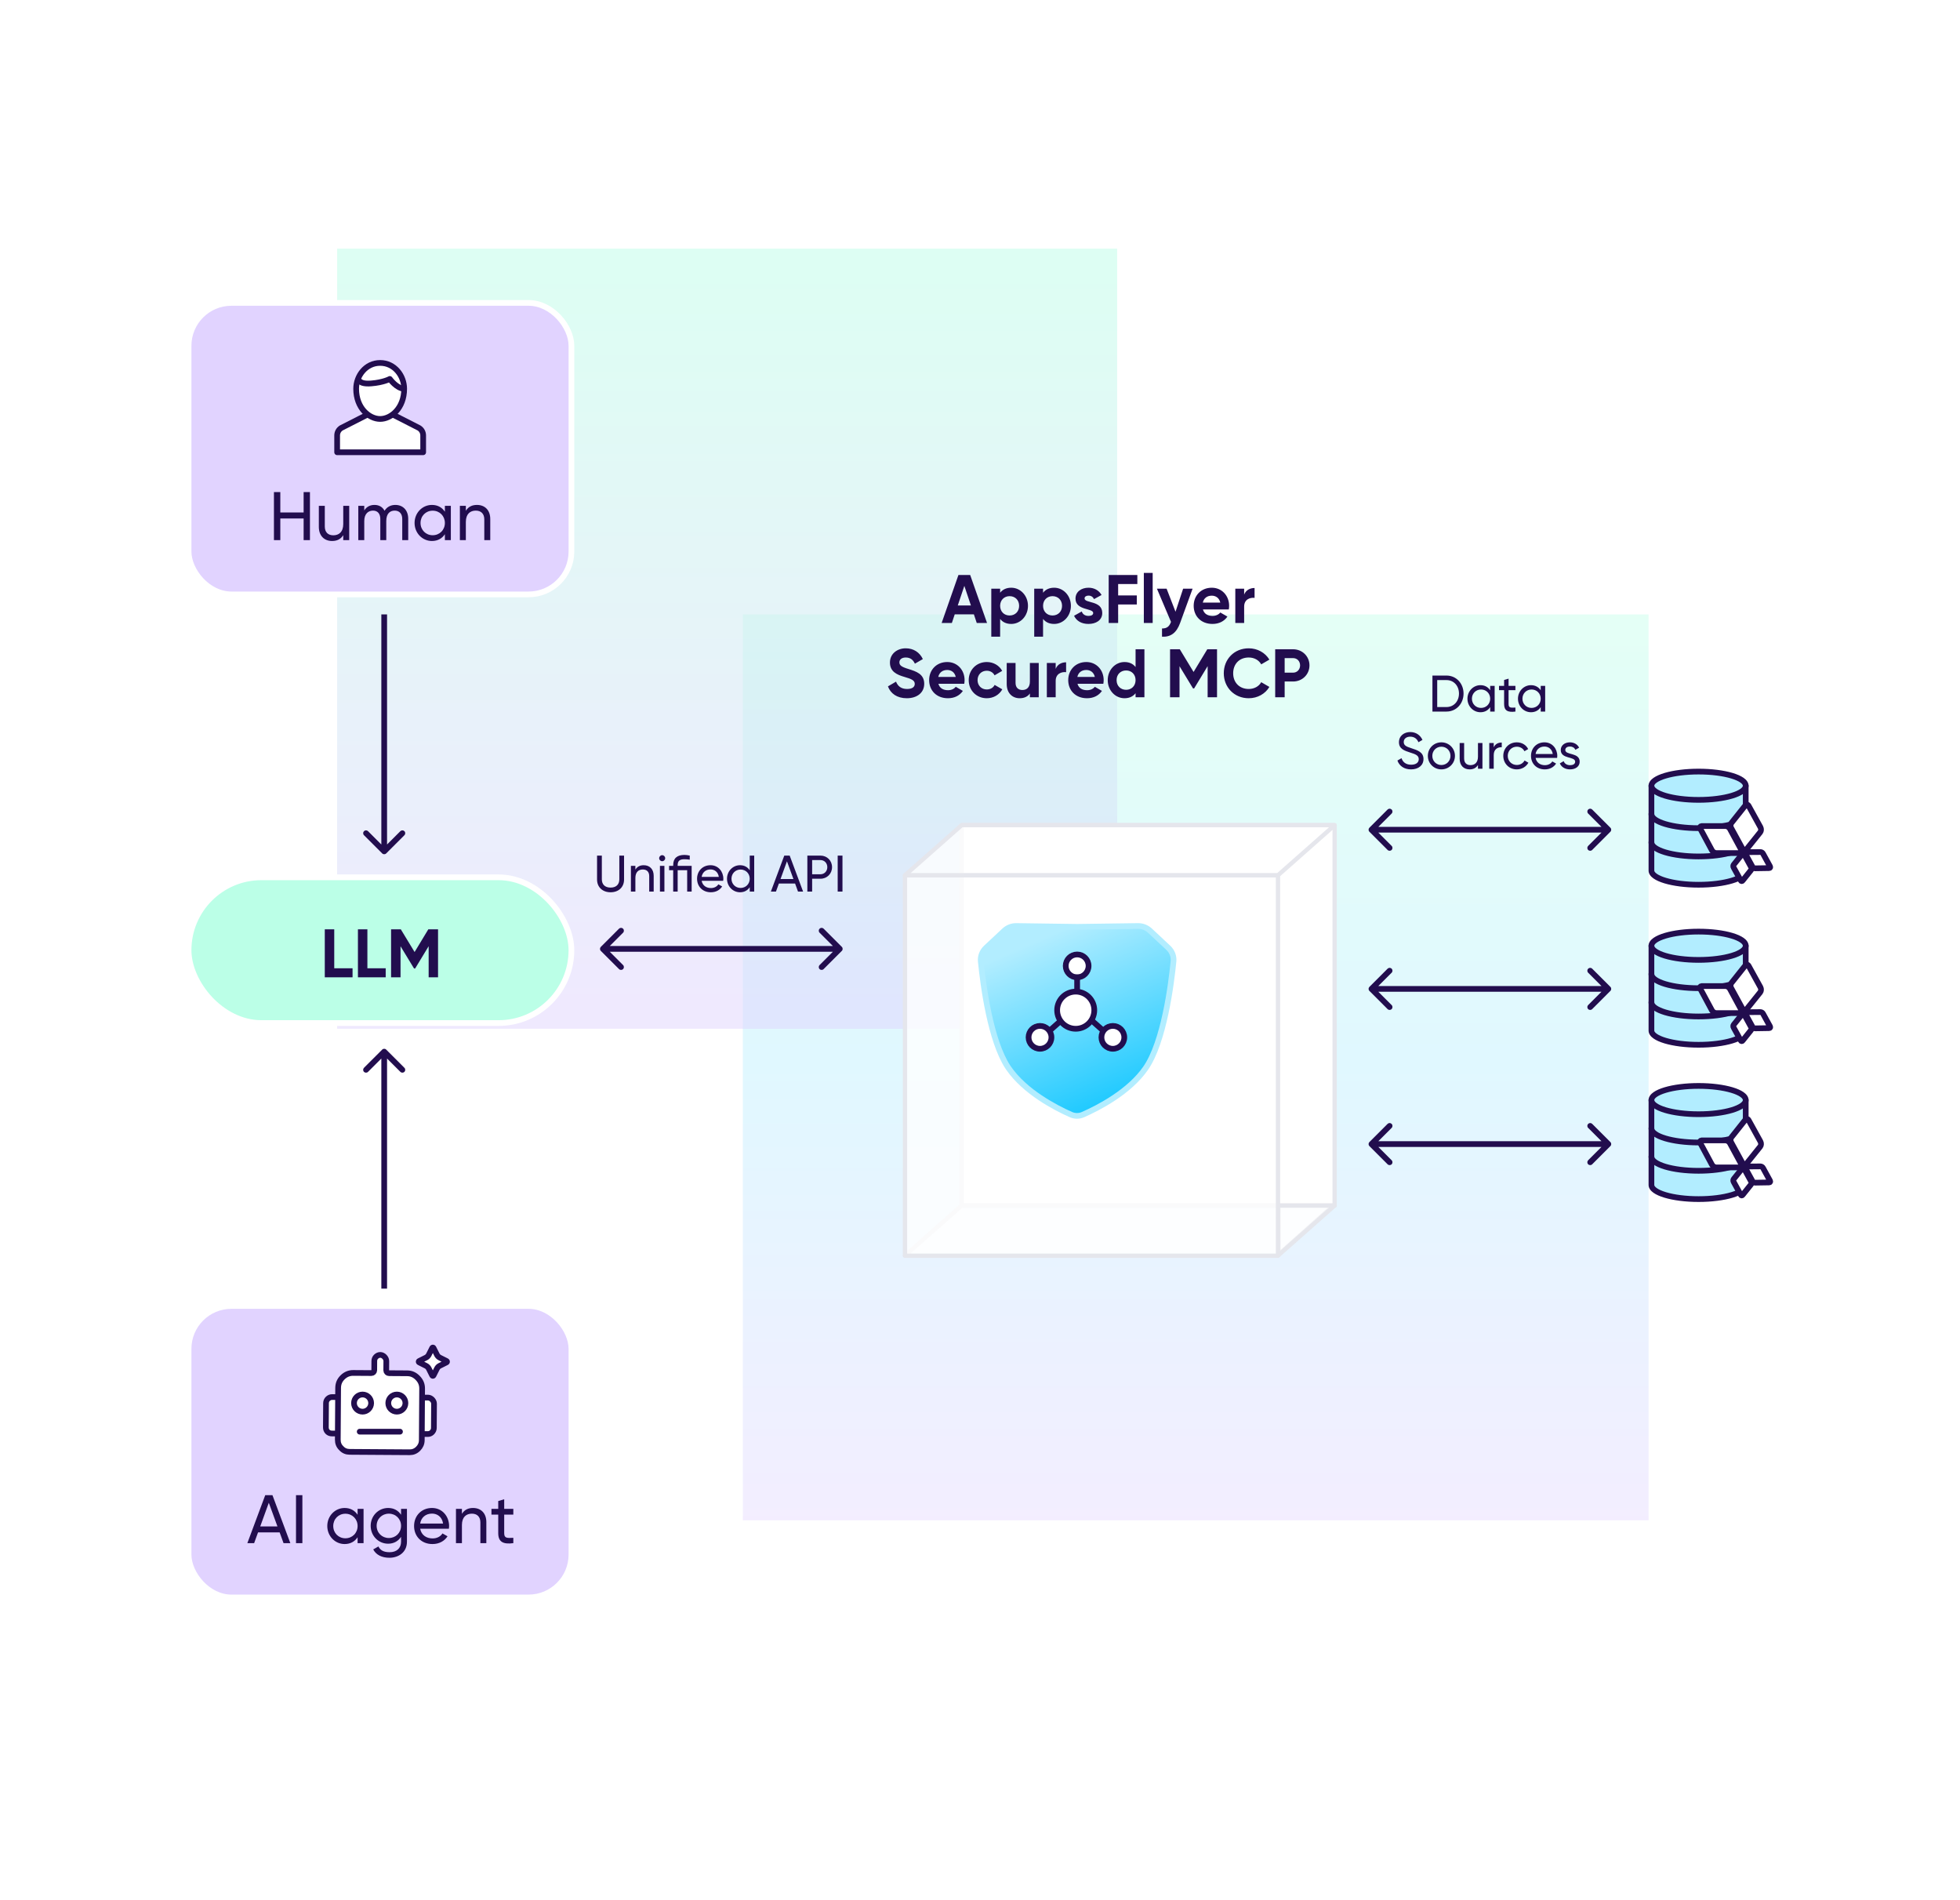 <svg width="686" height="665" viewBox="0 0 686 665" fill="none" xmlns="http://www.w3.org/2000/svg">
<g filter="url(#filter0_f_2993_10032)">
<rect x="260" y="215" width="317" height="317" fill="url(#paint0_linear_2993_10032)" fill-opacity="0.4"/>
</g>
<g filter="url(#filter1_f_2993_10032)">
<rect x="118" y="87" width="273" height="273" fill="url(#paint1_linear_2993_10032)" fill-opacity="0.5"/>
</g>
<path d="M341.864 218L340.856 214.976H334.16L333.152 218H329.576L335.456 201.2H339.56L345.464 218H341.864ZM335.216 211.88H339.824L337.52 205.016L335.216 211.88ZM353.935 205.664C357.151 205.664 359.791 208.424 359.791 212C359.791 215.576 357.151 218.336 353.935 218.336C352.183 218.336 350.911 217.688 350.047 216.584V222.8H346.951V206H350.047V207.416C350.911 206.312 352.183 205.664 353.935 205.664ZM353.359 215.384C355.279 215.384 356.695 214.016 356.695 212C356.695 209.984 355.279 208.616 353.359 208.616C351.463 208.616 350.047 209.984 350.047 212C350.047 214.016 351.463 215.384 353.359 215.384ZM368.959 205.664C372.175 205.664 374.815 208.424 374.815 212C374.815 215.576 372.175 218.336 368.959 218.336C367.207 218.336 365.935 217.688 365.071 216.584V222.8H361.975V206H365.071V207.416C365.935 206.312 367.207 205.664 368.959 205.664ZM368.383 215.384C370.303 215.384 371.719 214.016 371.719 212C371.719 209.984 370.303 208.616 368.383 208.616C366.487 208.616 365.071 209.984 365.071 212C365.071 214.016 366.487 215.384 368.383 215.384ZM379.596 209.408C379.596 211.184 385.788 210.08 385.788 214.496C385.788 217.088 383.532 218.336 380.964 218.336C378.564 218.336 376.788 217.328 375.924 215.48L378.612 213.968C378.948 214.952 379.764 215.528 380.964 215.528C381.948 215.528 382.62 215.192 382.62 214.496C382.62 212.744 376.428 213.704 376.428 209.48C376.428 207.032 378.516 205.664 380.988 205.664C382.932 205.664 384.612 206.552 385.548 208.208L382.908 209.648C382.548 208.88 381.876 208.424 380.988 208.424C380.22 208.424 379.596 208.76 379.596 209.408ZM398.072 204.368H391.352V208.352H397.88V211.52H391.352V218H388.04V201.2H398.072V204.368ZM400.342 218V200.48H403.438V218H400.342ZM414.095 206H417.407L413.039 218C411.791 221.456 409.751 222.968 406.703 222.8V219.92C408.407 219.944 409.271 219.224 409.847 217.616L404.927 206H408.311L411.431 214.064L414.095 206ZM421.028 213.272C421.46 214.856 422.78 215.528 424.412 215.528C425.612 215.528 426.572 215.024 427.1 214.328L429.596 215.768C428.468 217.4 426.668 218.336 424.364 218.336C420.332 218.336 417.788 215.576 417.788 212C417.788 208.424 420.356 205.664 424.124 205.664C427.676 205.664 430.196 208.472 430.196 212C430.196 212.456 430.148 212.864 430.076 213.272H421.028ZM420.98 210.872H427.1C426.716 209.144 425.42 208.448 424.124 208.448C422.468 208.448 421.34 209.336 420.98 210.872ZM435.453 208.064C436.077 206.432 437.589 205.76 439.101 205.76V209.216C437.493 209.024 435.453 209.744 435.453 212.264V218H432.357V206H435.453V208.064ZM317.382 244.336C313.95 244.336 311.694 242.68 310.782 240.184L313.614 238.528C314.214 240.088 315.39 241.096 317.478 241.096C319.47 241.096 320.166 240.256 320.166 239.32C320.166 238.072 319.038 237.592 316.542 236.872C313.974 236.128 311.478 235.048 311.478 231.856C311.478 228.688 314.118 226.864 316.998 226.864C319.758 226.864 321.87 228.28 322.998 230.632L320.214 232.24C319.614 230.968 318.702 230.08 316.998 230.08C315.606 230.08 314.79 230.8 314.79 231.76C314.79 232.792 315.438 233.344 317.982 234.112C320.646 234.952 323.478 235.84 323.478 239.272C323.478 242.416 320.958 244.336 317.382 244.336ZM328.438 239.272C328.87 240.856 330.19 241.528 331.822 241.528C333.022 241.528 333.982 241.024 334.51 240.328L337.006 241.768C335.878 243.4 334.078 244.336 331.774 244.336C327.742 244.336 325.198 241.576 325.198 238C325.198 234.424 327.766 231.664 331.534 231.664C335.086 231.664 337.606 234.472 337.606 238C337.606 238.456 337.558 238.864 337.486 239.272H328.438ZM328.39 236.872H334.51C334.126 235.144 332.83 234.448 331.534 234.448C329.878 234.448 328.75 235.336 328.39 236.872ZM345.386 244.336C341.738 244.336 339.05 241.576 339.05 238C339.05 234.424 341.738 231.664 345.386 231.664C347.738 231.664 349.778 232.912 350.762 234.76L348.098 236.32C347.618 235.336 346.586 234.712 345.362 234.712C343.514 234.712 342.146 236.08 342.146 238C342.146 239.896 343.514 241.264 345.362 241.264C346.61 241.264 347.642 240.664 348.122 239.68L350.81 241.216C349.778 243.088 347.738 244.336 345.386 244.336ZM360.461 232H363.557V244H360.461V242.656C359.741 243.736 358.493 244.336 356.885 244.336C354.341 244.336 352.349 242.56 352.349 239.368V232H355.445V238.984C355.445 240.616 356.429 241.456 357.821 241.456C359.333 241.456 360.461 240.568 360.461 238.48V232ZM369.489 234.064C370.113 232.432 371.625 231.76 373.137 231.76V235.216C371.529 235.024 369.489 235.744 369.489 238.264V244H366.393V232H369.489V234.064ZM377.118 239.272C377.55 240.856 378.87 241.528 380.502 241.528C381.702 241.528 382.662 241.024 383.19 240.328L385.686 241.768C384.558 243.4 382.758 244.336 380.454 244.336C376.422 244.336 373.878 241.576 373.878 238C373.878 234.424 376.446 231.664 380.214 231.664C383.766 231.664 386.286 234.472 386.286 238C386.286 238.456 386.238 238.864 386.166 239.272H377.118ZM377.07 236.872H383.19C382.806 235.144 381.51 234.448 380.214 234.448C378.558 234.448 377.43 235.336 377.07 236.872ZM397.45 227.2H400.546V244H397.45V242.584C396.586 243.688 395.314 244.336 393.562 244.336C390.346 244.336 387.706 241.576 387.706 238C387.706 234.424 390.346 231.664 393.562 231.664C395.314 231.664 396.586 232.312 397.45 233.416V227.2ZM394.138 241.384C396.034 241.384 397.45 240.016 397.45 238C397.45 235.984 396.034 234.616 394.138 234.616C392.218 234.616 390.802 235.984 390.802 238C390.802 240.016 392.218 241.384 394.138 241.384ZM425.961 227.2V244H422.673V233.104L417.945 240.904H417.561L412.833 233.128V244H409.521V227.2H412.929L417.753 235.144L422.553 227.2H425.961ZM437.059 244.336C431.971 244.336 428.323 240.496 428.323 235.6C428.323 230.68 431.971 226.864 437.059 226.864C440.131 226.864 442.843 228.424 444.283 230.824L441.427 232.48C440.611 230.992 438.979 230.08 437.059 230.08C433.771 230.08 431.611 232.36 431.611 235.6C431.611 238.816 433.771 241.096 437.059 241.096C438.979 241.096 440.635 240.184 441.427 238.72L444.283 240.376C442.867 242.776 440.155 244.336 437.059 244.336ZM452.582 227.2C455.822 227.2 458.318 229.696 458.318 232.84C458.318 235.984 455.822 238.48 452.582 238.48H449.63V244H446.318V227.2H452.582ZM452.582 235.384C453.998 235.384 455.03 234.28 455.03 232.84C455.03 231.376 453.998 230.296 452.582 230.296H449.63V235.384H452.582Z" fill="#220D4E"/>
<rect x="66" y="307" width="134" height="51" rx="25.5" fill="#BBFFE7" stroke="white" stroke-width="2"/>
<path d="M116.985 338.832H123.393V342H113.673V325.2H116.985V338.832ZM128.587 338.832H134.995V342H125.275V325.2H128.587V338.832ZM153.316 325.2V342H150.028V331.104L145.3 338.904H144.916L140.188 331.128V342H136.876V325.2H140.284L145.108 333.144L149.908 325.2H153.316Z" fill="#220D4E"/>
<path d="M213.704 312.234C210.95 312.234 208.97 310.506 208.97 307.77V299.4H210.644V307.698C210.644 309.444 211.688 310.596 213.704 310.596C215.72 310.596 216.764 309.444 216.764 307.698V299.4H218.42V307.77C218.42 310.506 216.458 312.234 213.704 312.234ZM225.3 302.766C227.406 302.766 228.792 304.17 228.792 306.474V312H227.226V306.564C227.226 305.088 226.38 304.26 224.994 304.26C223.554 304.26 222.384 305.106 222.384 307.23V312H220.818V303H222.384V304.296C223.05 303.234 224.04 302.766 225.3 302.766ZM231.77 301.362C231.176 301.362 230.708 300.894 230.708 300.318C230.708 299.742 231.176 299.256 231.77 299.256C232.346 299.256 232.814 299.742 232.814 300.318C232.814 300.894 232.346 301.362 231.77 301.362ZM230.978 312V303H232.544V312H230.978ZM242.079 303V312H240.513V304.512H237.183V312H235.617V304.512H234.177V303H235.617V302.73C235.617 300.336 236.985 299.166 239.559 299.166C240.135 299.166 240.729 299.256 241.413 299.4V300.822C240.729 300.732 240.135 300.678 239.559 300.678C237.993 300.678 237.183 301.164 237.183 302.73V303H242.079ZM245.576 308.22C245.882 309.84 247.16 310.758 248.834 310.758C250.076 310.758 250.976 310.182 251.426 309.444L252.758 310.2C251.966 311.424 250.598 312.234 248.798 312.234C245.9 312.234 243.974 310.2 243.974 307.5C243.974 304.836 245.882 302.766 248.69 302.766C251.408 302.766 253.172 304.998 253.172 307.518C253.172 307.752 253.154 307.986 253.118 308.22H245.576ZM248.69 304.242C246.998 304.242 245.828 305.286 245.576 306.852H251.588C251.318 305.07 250.04 304.242 248.69 304.242ZM262.407 299.4H263.973V312H262.407V310.452C261.687 311.55 260.535 312.234 259.005 312.234C256.503 312.234 254.451 310.164 254.451 307.5C254.451 304.836 256.503 302.766 259.005 302.766C260.535 302.766 261.687 303.45 262.407 304.548V299.4ZM259.203 310.722C261.021 310.722 262.407 309.336 262.407 307.5C262.407 305.664 261.021 304.278 259.203 304.278C257.403 304.278 256.017 305.664 256.017 307.5C256.017 309.336 257.403 310.722 259.203 310.722ZM279.305 312L278.279 309.174H272.609L271.583 312H269.801L274.499 299.4H276.389L281.087 312H279.305ZM273.185 307.608H277.703L275.435 301.398L273.185 307.608ZM287.146 299.4C289.468 299.4 291.214 301.146 291.214 303.45C291.214 305.736 289.468 307.5 287.146 307.5H284.248V312H282.574V299.4H287.146ZM287.146 305.934C288.532 305.934 289.558 304.872 289.558 303.45C289.558 302.01 288.532 300.966 287.146 300.966H284.248V305.934H287.146ZM293.191 299.4H294.865V312H293.191V299.4Z" fill="#220D4E"/>
<path d="M506.267 236.4C509.741 236.4 512.243 239.208 512.243 242.7C512.243 246.192 509.741 249 506.267 249H501.353V236.4H506.267ZM506.267 247.416C508.859 247.416 510.641 245.364 510.641 242.7C510.641 240.036 508.859 237.984 506.267 237.984H503.027V247.416H506.267ZM521.563 240H523.129V249H521.563V247.452C520.843 248.55 519.691 249.234 518.161 249.234C515.659 249.234 513.607 247.164 513.607 244.5C513.607 241.836 515.659 239.766 518.161 239.766C519.691 239.766 520.843 240.45 521.563 241.548V240ZM518.359 247.722C520.177 247.722 521.563 246.336 521.563 244.5C521.563 242.664 520.177 241.278 518.359 241.278C516.559 241.278 515.173 242.664 515.173 244.5C515.173 246.336 516.559 247.722 518.359 247.722ZM530.397 241.512H528.003V246.39C528.003 247.758 528.795 247.668 530.397 247.596V249C527.697 249.36 526.437 248.64 526.437 246.39V241.512H524.655V240H526.437V237.948L528.003 237.48V240H530.397V241.512ZM539.246 240H540.812V249H539.246V247.452C538.526 248.55 537.374 249.234 535.844 249.234C533.342 249.234 531.29 247.164 531.29 244.5C531.29 241.836 533.342 239.766 535.844 239.766C537.374 239.766 538.526 240.45 539.246 241.548V240ZM536.042 247.722C537.86 247.722 539.246 246.336 539.246 244.5C539.246 242.664 537.86 241.278 536.042 241.278C534.242 241.278 532.856 242.664 532.856 244.5C532.856 246.336 534.242 247.722 536.042 247.722ZM493.863 269.234C491.469 269.234 489.759 268.028 489.093 266.138L490.533 265.31C490.983 266.696 492.063 267.596 493.899 267.596C495.681 267.596 496.563 266.786 496.563 265.652C496.563 264.356 495.447 263.924 493.593 263.348C491.577 262.7 489.633 262.07 489.633 259.73C489.633 257.462 491.487 256.166 493.593 256.166C495.663 256.166 497.157 257.336 497.859 258.92L496.455 259.73C496.005 258.65 495.123 257.786 493.593 257.786C492.243 257.786 491.307 258.506 491.307 259.658C491.307 260.828 492.189 261.26 493.953 261.818C496.149 262.538 498.219 263.186 498.219 265.616C498.219 267.83 496.437 269.234 493.863 269.234ZM504.481 269.234C501.853 269.234 499.747 267.164 499.747 264.5C499.747 261.836 501.853 259.766 504.481 259.766C507.109 259.766 509.232 261.836 509.232 264.5C509.232 267.164 507.109 269.234 504.481 269.234ZM504.481 267.704C506.281 267.704 507.667 266.318 507.667 264.5C507.667 262.682 506.281 261.296 504.481 261.296C502.699 261.296 501.312 262.682 501.312 264.5C501.312 266.318 502.699 267.704 504.481 267.704ZM517.289 260H518.855V269H517.289V267.704C516.623 268.766 515.633 269.234 514.373 269.234C512.267 269.234 510.881 267.83 510.881 265.526V260H512.447V265.436C512.447 266.912 513.293 267.74 514.679 267.74C516.119 267.74 517.289 266.894 517.289 264.77V260ZM522.805 261.512C523.381 260.252 524.479 259.838 525.613 259.838V261.476C524.263 261.422 522.805 262.106 522.805 264.23V269H521.239V260H522.805V261.512ZM530.883 269.234C528.165 269.234 526.149 267.164 526.149 264.5C526.149 261.836 528.165 259.766 530.883 259.766C532.665 259.766 534.177 260.702 534.861 262.124L533.547 262.88C533.097 261.926 532.089 261.296 530.883 261.296C529.083 261.296 527.715 262.682 527.715 264.5C527.715 266.3 529.083 267.686 530.883 267.686C532.107 267.686 533.097 267.056 533.601 266.12L534.933 266.894C534.177 268.298 532.647 269.234 530.883 269.234ZM537.454 265.22C537.76 266.84 539.038 267.758 540.712 267.758C541.954 267.758 542.854 267.182 543.304 266.444L544.636 267.2C543.844 268.424 542.476 269.234 540.676 269.234C537.778 269.234 535.852 267.2 535.852 264.5C535.852 261.836 537.76 259.766 540.568 259.766C543.286 259.766 545.05 261.998 545.05 264.518C545.05 264.752 545.032 264.986 544.996 265.22H537.454ZM540.568 261.242C538.876 261.242 537.706 262.286 537.454 263.852H543.466C543.196 262.07 541.918 261.242 540.568 261.242ZM547.849 262.43C547.849 264.356 552.889 263.222 552.889 266.534C552.889 268.208 551.449 269.234 549.523 269.234C547.723 269.234 546.463 268.37 545.941 267.128L547.291 266.354C547.579 267.218 548.407 267.758 549.523 267.758C550.477 267.758 551.305 267.416 551.305 266.534C551.305 264.608 546.265 265.706 546.265 262.448C546.265 260.864 547.633 259.766 549.451 259.766C550.927 259.766 552.115 260.468 552.691 261.638L551.377 262.376C551.035 261.566 550.243 261.224 549.451 261.224C548.641 261.224 547.849 261.62 547.849 262.43Z" fill="#220D4E"/>
<path d="M210.293 331.337C209.902 331.728 209.902 332.361 210.293 332.752L216.657 339.116C217.047 339.506 217.681 339.506 218.071 339.116C218.462 338.725 218.462 338.092 218.071 337.701L212.414 332.044L218.071 326.388C218.462 325.997 218.462 325.364 218.071 324.973C217.681 324.583 217.047 324.583 216.657 324.973L210.293 331.337ZM294.635 332.752C295.025 332.361 295.025 331.728 294.635 331.337L288.271 324.973C287.88 324.583 287.247 324.583 286.857 324.973C286.466 325.364 286.466 325.997 286.857 326.388L292.513 332.044L286.857 337.701C286.466 338.092 286.466 338.725 286.857 339.116C287.247 339.506 287.88 339.506 288.271 339.116L294.635 332.752ZM211 332.044V333.044H293.928V332.044V331.044H211V332.044Z" fill="#220D4E"/>
<path d="M133.762 298.635C134.152 299.025 134.785 299.025 135.176 298.635L141.54 292.271C141.93 291.88 141.93 291.247 141.54 290.857C141.149 290.466 140.516 290.466 140.126 290.857L134.469 296.513L128.812 290.857C128.421 290.466 127.788 290.466 127.398 290.857C127.007 291.247 127.007 291.88 127.398 292.271L133.762 298.635ZM134.469 215L133.469 215L133.469 297.928L134.469 297.928L135.469 297.928L135.469 215L134.469 215Z" fill="#220D4E"/>
<path d="M133.762 367.293C134.152 366.902 134.785 366.902 135.176 367.293L141.54 373.657C141.93 374.047 141.93 374.681 141.54 375.071C141.149 375.462 140.516 375.462 140.126 375.071L134.469 369.414L128.812 375.071C128.421 375.462 127.788 375.462 127.398 375.071C127.007 374.681 127.007 374.047 127.398 373.657L133.762 367.293ZM134.469 450.928L133.469 450.928L133.469 368L134.469 368L135.469 368L135.469 450.928L134.469 450.928Z" fill="#220D4E"/>
<path d="M479.293 345.338C478.902 345.728 478.902 346.361 479.293 346.752L485.657 353.116C486.047 353.506 486.681 353.506 487.071 353.116C487.462 352.725 487.462 352.092 487.071 351.702L481.414 346.045L487.071 340.388C487.462 339.997 487.462 339.364 487.071 338.974C486.681 338.583 486.047 338.583 485.657 338.974L479.293 345.338ZM563.635 346.752C564.025 346.361 564.025 345.728 563.635 345.338L557.271 338.974C556.88 338.583 556.247 338.583 555.857 338.974C555.466 339.364 555.466 339.997 555.857 340.388L561.513 346.045L555.857 351.702C555.466 352.092 555.466 352.725 555.857 353.116C556.247 353.506 556.88 353.506 557.271 353.116L563.635 346.752ZM480 346.045V347.045H562.928V346.045V345.045H480V346.045Z" fill="#220D4E"/>
<path d="M479.293 289.642C478.902 290.033 478.902 290.666 479.293 291.057L485.657 297.421C486.047 297.811 486.681 297.811 487.071 297.421C487.462 297.03 487.462 296.397 487.071 296.006L481.414 290.349L487.071 284.693C487.462 284.302 487.462 283.669 487.071 283.278C486.681 282.888 486.047 282.888 485.657 283.278L479.293 289.642ZM563.635 291.057C564.025 290.666 564.025 290.033 563.635 289.642L557.271 283.278C556.88 282.888 556.247 282.888 555.857 283.278C555.466 283.669 555.466 284.302 555.857 284.693L561.513 290.349L555.857 296.006C555.466 296.397 555.466 297.03 555.857 297.421C556.247 297.811 556.88 297.811 557.271 297.421L563.635 291.057ZM480 290.349V291.349H562.928V290.349V289.349H480V290.349Z" fill="#220D4E"/>
<path d="M479.293 399.642C478.902 400.033 478.902 400.666 479.293 401.056L485.657 407.42C486.047 407.811 486.681 407.811 487.071 407.42C487.462 407.03 487.462 406.397 487.071 406.006L481.414 400.349L487.071 394.693C487.462 394.302 487.462 393.669 487.071 393.278C486.681 392.888 486.047 392.888 485.657 393.278L479.293 399.642ZM563.635 401.056C564.025 400.666 564.025 400.033 563.635 399.642L557.271 393.278C556.88 392.888 556.247 392.888 555.857 393.278C555.466 393.669 555.466 394.302 555.857 394.693L561.513 400.349L555.857 406.006C555.466 406.397 555.466 407.03 555.857 407.42C556.247 407.811 556.88 407.811 557.271 407.42L563.635 401.056ZM480 400.349V401.349H562.928V400.349V399.349H480V400.349Z" fill="#220D4E"/>
<path fill-rule="evenodd" clip-rule="evenodd" d="M578 274.924C578.046 272.202 585.416 270 594.5 270C603.584 270 610.953 272.202 611 274.924H611V304.624H611L611 304.65C611 307.384 603.613 309.6 594.5 309.6C585.387 309.6 578 307.384 578 304.65L578 304.624H578V274.969C578 274.963 578 274.956 578 274.95C578 274.944 578 274.937 578 274.931V274.924H578Z" fill="#B2EDFF"/>
<path d="M578 274.924V275.924C578.546 275.924 578.991 275.487 579 274.941L578 274.924ZM611 274.924L610 274.941C610.009 275.487 610.454 275.924 611 275.924V274.924ZM611 274.924H612C612 274.372 611.552 273.924 611 273.924V274.924ZM611 304.624V305.624C611.552 305.624 612 305.176 612 304.624H611ZM611 304.624V303.624C610.733 303.624 610.477 303.731 610.29 303.92C610.102 304.109 609.998 304.366 610 304.633L611 304.624ZM611 304.65H612L612 304.641L611 304.65ZM578 304.65L577 304.641V304.65H578ZM578 304.624L579 304.633C579.002 304.366 578.898 304.109 578.71 303.92C578.523 303.731 578.267 303.624 578 303.624V304.624ZM578 304.624H577C577 305.176 577.448 305.624 578 305.624V304.624ZM578 274.969H579L579 274.956L578 274.969ZM578 274.931L579 274.943V274.931H578ZM578 274.924V273.924C577.448 273.924 577 274.372 577 274.924H578ZM578 274.924L579 274.941C579.003 274.74 579.152 274.347 579.895 273.825C580.611 273.322 581.707 272.829 583.147 272.4C586.014 271.543 590.027 271 594.5 271V270V269C589.889 269 585.674 269.558 582.575 270.483C581.031 270.944 579.708 271.512 578.746 272.188C577.81 272.845 577.02 273.748 577 274.907L578 274.924ZM594.5 270V271C598.973 271 602.985 271.543 605.853 272.4C607.293 272.829 608.389 273.322 609.105 273.825C609.848 274.347 609.996 274.74 610 274.941L611 274.924L612 274.907C611.98 273.748 611.19 272.845 610.254 272.188C609.292 271.512 607.969 270.944 606.425 270.483C603.325 269.558 599.111 269 594.5 269V270ZM611 274.924V273.924H611V274.924V275.924H611V274.924ZM611 304.624H612V274.924H611H610V304.624H611ZM611 304.624V305.624H611V304.624V303.624H611V304.624ZM611 304.65L612 304.641L612 304.616L611 304.624L610 304.633L610 304.658L611 304.65ZM594.5 309.6V310.6C599.126 310.6 603.352 310.039 606.455 309.108C608 308.644 609.323 308.073 610.282 307.392C611.215 306.73 612 305.818 612 304.65H611H610C610 304.848 609.861 305.238 609.125 305.761C608.414 306.265 607.321 306.76 605.88 307.192C603.011 308.053 598.987 308.6 594.5 308.6V309.6ZM578 304.65H577C577 305.818 577.785 306.73 578.718 307.392C579.677 308.073 581 308.644 582.545 309.108C585.648 310.039 589.874 310.6 594.5 310.6V309.6V308.6C590.013 308.6 585.989 308.053 583.12 307.192C581.679 306.76 580.586 306.265 579.875 305.761C579.139 305.238 579 304.848 579 304.65H578ZM578 304.624L577 304.616L577 304.641L578 304.65L579 304.658L579 304.633L578 304.624ZM578 304.624V305.624H578V304.624V303.624H578V304.624ZM578 274.969H577V304.624H578H579V274.969H578ZM578 274.969L579 274.956C579 274.954 579 274.952 579 274.95H578H577C577 274.961 577 274.971 577 274.982L578 274.969ZM578 274.95H579C579 274.948 579 274.946 579 274.943L578 274.931L577 274.918C577 274.929 577 274.939 577 274.95H578ZM578 274.924H577V274.931H578H579V274.924H578ZM578 274.924V273.924H578V274.924V275.924H578V274.924Z" fill="#220D4E"/>
<path d="M611 274.95C611 277.684 603.613 279.9 594.5 279.9C585.387 279.9 578 277.684 578 274.95" stroke="#220D4E" stroke-width="2" stroke-linecap="round" stroke-linejoin="round"/>
<path d="M611 284.85C611 287.584 603.613 289.8 594.5 289.8C585.387 289.8 578 287.584 578 284.85" stroke="#220D4E" stroke-width="2" stroke-linecap="round" stroke-linejoin="round"/>
<path d="M611 294.75C611 297.484 603.613 299.7 594.5 299.7C585.387 299.7 578 297.484 578 294.75" stroke="#220D4E" stroke-width="2" stroke-linecap="round" stroke-linejoin="round"/>
<path d="M595.12 290.03L599.193 297.589C599.476 298.115 600.161 298.519 600.726 298.519H609.033C609.598 298.519 609.84 298.115 609.558 297.589L605.444 289.989C605.162 289.464 604.476 289.06 603.912 289.06H595.604H595.564C595.08 289.1 594.838 289.504 595.12 290.03Z" fill="white" stroke="#220D4E" stroke-width="2" stroke-linejoin="round"/>
<path d="M610.888 298.802L613.348 303.289C613.509 303.613 613.912 303.855 614.275 303.855L619.195 303.774C619.518 303.774 619.679 303.532 619.518 303.208L617.058 298.721C616.897 298.398 616.493 298.155 616.13 298.155L611.17 298.196C610.847 298.277 610.686 298.519 610.888 298.802Z" fill="white" stroke="#220D4E" stroke-width="2" stroke-linejoin="round"/>
<path d="M610.889 281.824L605.969 288.009C605.647 288.413 605.606 289.181 605.888 289.707L610.002 297.226C610.284 297.751 610.768 297.832 611.131 297.387L616.092 291.202C616.414 290.798 616.454 290.03 616.172 289.504L612.018 281.985C611.857 281.702 611.615 281.541 611.373 281.541C611.212 281.541 611.051 281.622 610.889 281.824Z" fill="white" stroke="#220D4E" stroke-width="2" stroke-linejoin="round"/>
<path d="M609.759 298.883L606.815 302.562C606.613 302.804 606.573 303.249 606.775 303.572L609.235 308.06C609.396 308.383 609.719 308.423 609.92 308.14L612.864 304.462C613.066 304.219 613.106 303.775 612.905 303.451L610.445 298.964C610.364 298.802 610.203 298.681 610.082 298.721C609.92 298.721 609.84 298.762 609.759 298.883Z" fill="white" stroke="#220D4E" stroke-width="2" stroke-linejoin="round"/>
<path fill-rule="evenodd" clip-rule="evenodd" d="M578 330.924C578.046 328.202 585.416 326 594.5 326C603.584 326 610.953 328.202 611 330.924H611V360.624H611L611 360.65C611 363.384 603.613 365.6 594.5 365.6C585.387 365.6 578 363.384 578 360.65L578 360.624H578V330.969C578 330.963 578 330.956 578 330.95C578 330.944 578 330.937 578 330.931V330.924H578Z" fill="#B2EDFF"/>
<path d="M578 330.924V331.924C578.546 331.924 578.991 331.487 579 330.941L578 330.924ZM611 330.924L610 330.941C610.009 331.487 610.454 331.924 611 331.924V330.924ZM611 330.924H612C612 330.372 611.552 329.924 611 329.924V330.924ZM611 360.624V361.624C611.552 361.624 612 361.176 612 360.624H611ZM611 360.624V359.624C610.733 359.624 610.477 359.731 610.29 359.92C610.102 360.109 609.998 360.366 610 360.633L611 360.624ZM611 360.65H612L612 360.641L611 360.65ZM578 360.65L577 360.641V360.65H578ZM578 360.624L579 360.633C579.002 360.366 578.898 360.109 578.71 359.92C578.523 359.731 578.267 359.624 578 359.624V360.624ZM578 360.624H577C577 361.176 577.448 361.624 578 361.624V360.624ZM578 330.969H579L579 330.956L578 330.969ZM578 330.931L579 330.943V330.931H578ZM578 330.924V329.924C577.448 329.924 577 330.372 577 330.924H578ZM578 330.924L579 330.941C579.003 330.74 579.152 330.347 579.895 329.825C580.611 329.322 581.707 328.829 583.147 328.4C586.014 327.543 590.027 327 594.5 327V326V325C589.889 325 585.674 325.558 582.575 326.483C581.031 326.944 579.708 327.512 578.746 328.188C577.81 328.845 577.02 329.748 577 330.907L578 330.924ZM594.5 326V327C598.973 327 602.985 327.543 605.853 328.4C607.293 328.829 608.389 329.322 609.105 329.825C609.848 330.347 609.996 330.74 610 330.941L611 330.924L612 330.907C611.98 329.748 611.19 328.845 610.254 328.188C609.292 327.512 607.969 326.944 606.425 326.483C603.325 325.558 599.111 325 594.5 325V326ZM611 330.924V329.924H611V330.924V331.924H611V330.924ZM611 360.624H612V330.924H611H610V360.624H611ZM611 360.624V361.624H611V360.624V359.624H611V360.624ZM611 360.65L612 360.641L612 360.616L611 360.624L610 360.633L610 360.658L611 360.65ZM594.5 365.6V366.6C599.126 366.6 603.352 366.039 606.455 365.108C608 364.644 609.323 364.073 610.282 363.392C611.215 362.73 612 361.818 612 360.65H611H610C610 360.848 609.861 361.238 609.125 361.761C608.414 362.265 607.321 362.76 605.88 363.192C603.011 364.053 598.987 364.6 594.5 364.6V365.6ZM578 360.65H577C577 361.818 577.785 362.73 578.718 363.392C579.677 364.073 581 364.644 582.545 365.108C585.648 366.039 589.874 366.6 594.5 366.6V365.6V364.6C590.013 364.6 585.989 364.053 583.12 363.192C581.679 362.76 580.586 362.265 579.875 361.761C579.139 361.238 579 360.848 579 360.65H578ZM578 360.624L577 360.616L577 360.641L578 360.65L579 360.658L579 360.633L578 360.624ZM578 360.624V361.624H578V360.624V359.624H578V360.624ZM578 330.969H577V360.624H578H579V330.969H578ZM578 330.969L579 330.956C579 330.954 579 330.952 579 330.95H578H577C577 330.961 577 330.971 577 330.982L578 330.969ZM578 330.95H579C579 330.948 579 330.946 579 330.943L578 330.931L577 330.918C577 330.929 577 330.939 577 330.95H578ZM578 330.924H577V330.931H578H579V330.924H578ZM578 330.924V329.924H578V330.924V331.924H578V330.924Z" fill="#220D4E"/>
<path d="M611 330.95C611 333.684 603.613 335.9 594.5 335.9C585.387 335.9 578 333.684 578 330.95" stroke="#220D4E" stroke-width="2" stroke-linecap="round" stroke-linejoin="round"/>
<path d="M611 340.85C611 343.584 603.613 345.8 594.5 345.8C585.387 345.8 578 343.584 578 340.85" stroke="#220D4E" stroke-width="2" stroke-linecap="round" stroke-linejoin="round"/>
<path d="M611 350.75C611 353.484 603.613 355.7 594.5 355.7C585.387 355.7 578 353.484 578 350.75" stroke="#220D4E" stroke-width="2" stroke-linecap="round" stroke-linejoin="round"/>
<path d="M595.12 346.03L599.193 353.589C599.476 354.115 600.161 354.519 600.726 354.519H609.033C609.598 354.519 609.84 354.115 609.558 353.589L605.444 345.989C605.162 345.464 604.476 345.06 603.912 345.06H595.604H595.564C595.08 345.1 594.838 345.504 595.12 346.03Z" fill="white" stroke="#220D4E" stroke-width="2" stroke-linejoin="round"/>
<path d="M610.888 354.802L613.348 359.289C613.509 359.613 613.912 359.855 614.275 359.855L619.195 359.774C619.518 359.774 619.679 359.532 619.518 359.208L617.058 354.721C616.897 354.398 616.493 354.155 616.13 354.155L611.17 354.196C610.847 354.277 610.686 354.519 610.888 354.802Z" fill="white" stroke="#220D4E" stroke-width="2" stroke-linejoin="round"/>
<path d="M610.889 337.824L605.969 344.009C605.647 344.413 605.606 345.181 605.888 345.707L610.002 353.226C610.284 353.751 610.768 353.832 611.131 353.387L616.092 347.202C616.414 346.798 616.454 346.03 616.172 345.504L612.018 337.985C611.857 337.702 611.615 337.541 611.373 337.541C611.212 337.541 611.051 337.622 610.889 337.824Z" fill="white" stroke="#220D4E" stroke-width="2" stroke-linejoin="round"/>
<path d="M609.759 354.883L606.815 358.562C606.613 358.804 606.573 359.249 606.775 359.572L609.235 364.06C609.396 364.383 609.719 364.423 609.92 364.14L612.864 360.462C613.066 360.219 613.106 359.775 612.905 359.451L610.445 354.964C610.364 354.802 610.203 354.681 610.082 354.721C609.92 354.721 609.84 354.762 609.759 354.883Z" fill="white" stroke="#220D4E" stroke-width="2" stroke-linejoin="round"/>
<path fill-rule="evenodd" clip-rule="evenodd" d="M578 384.924C578.046 382.202 585.416 380 594.5 380C603.584 380 610.953 382.202 611 384.924H611V414.624H611L611 414.65C611 417.384 603.613 419.6 594.5 419.6C585.387 419.6 578 417.384 578 414.65L578 414.624H578V384.969C578 384.963 578 384.956 578 384.95C578 384.944 578 384.937 578 384.931V384.924H578Z" fill="#B2EDFF"/>
<path d="M578 384.924V385.924C578.546 385.924 578.991 385.487 579 384.941L578 384.924ZM611 384.924L610 384.941C610.009 385.487 610.454 385.924 611 385.924V384.924ZM611 384.924H612C612 384.372 611.552 383.924 611 383.924V384.924ZM611 414.624V415.624C611.552 415.624 612 415.176 612 414.624H611ZM611 414.624V413.624C610.733 413.624 610.477 413.731 610.29 413.92C610.102 414.109 609.998 414.366 610 414.633L611 414.624ZM611 414.65H612L612 414.641L611 414.65ZM578 414.65L577 414.641V414.65H578ZM578 414.624L579 414.633C579.002 414.366 578.898 414.109 578.71 413.92C578.523 413.731 578.267 413.624 578 413.624V414.624ZM578 414.624H577C577 415.176 577.448 415.624 578 415.624V414.624ZM578 384.969H579L579 384.956L578 384.969ZM578 384.931L579 384.943V384.931H578ZM578 384.924V383.924C577.448 383.924 577 384.372 577 384.924H578ZM578 384.924L579 384.941C579.003 384.74 579.152 384.347 579.895 383.825C580.611 383.322 581.707 382.829 583.147 382.4C586.014 381.543 590.027 381 594.5 381V380V379C589.889 379 585.674 379.558 582.575 380.483C581.031 380.944 579.708 381.512 578.746 382.188C577.81 382.845 577.02 383.748 577 384.907L578 384.924ZM594.5 380V381C598.973 381 602.985 381.543 605.853 382.4C607.293 382.829 608.389 383.322 609.105 383.825C609.848 384.347 609.996 384.74 610 384.941L611 384.924L612 384.907C611.98 383.748 611.19 382.845 610.254 382.188C609.292 381.512 607.969 380.944 606.425 380.483C603.325 379.558 599.111 379 594.5 379V380ZM611 384.924V383.924H611V384.924V385.924H611V384.924ZM611 414.624H612V384.924H611H610V414.624H611ZM611 414.624V415.624H611V414.624V413.624H611V414.624ZM611 414.65L612 414.641L612 414.616L611 414.624L610 414.633L610 414.658L611 414.65ZM594.5 419.6V420.6C599.126 420.6 603.352 420.039 606.455 419.108C608 418.644 609.323 418.073 610.282 417.392C611.215 416.73 612 415.818 612 414.65H611H610C610 414.848 609.861 415.238 609.125 415.761C608.414 416.265 607.321 416.76 605.88 417.192C603.011 418.053 598.987 418.6 594.5 418.6V419.6ZM578 414.65H577C577 415.818 577.785 416.73 578.718 417.392C579.677 418.073 581 418.644 582.545 419.108C585.648 420.039 589.874 420.6 594.5 420.6V419.6V418.6C590.013 418.6 585.989 418.053 583.12 417.192C581.679 416.76 580.586 416.265 579.875 415.761C579.139 415.238 579 414.848 579 414.65H578ZM578 414.624L577 414.616L577 414.641L578 414.65L579 414.658L579 414.633L578 414.624ZM578 414.624V415.624H578V414.624V413.624H578V414.624ZM578 384.969H577V414.624H578H579V384.969H578ZM578 384.969L579 384.956C579 384.954 579 384.952 579 384.95H578H577C577 384.961 577 384.971 577 384.982L578 384.969ZM578 384.95H579C579 384.948 579 384.946 579 384.943L578 384.931L577 384.918C577 384.929 577 384.939 577 384.95H578ZM578 384.924H577V384.931H578H579V384.924H578ZM578 384.924V383.924H578V384.924V385.924H578V384.924Z" fill="#220D4E"/>
<path d="M611 384.95C611 387.684 603.613 389.9 594.5 389.9C585.387 389.9 578 387.684 578 384.95" stroke="#220D4E" stroke-width="2" stroke-linecap="round" stroke-linejoin="round"/>
<path d="M611 394.85C611 397.584 603.613 399.8 594.5 399.8C585.387 399.8 578 397.584 578 394.85" stroke="#220D4E" stroke-width="2" stroke-linecap="round" stroke-linejoin="round"/>
<path d="M611 404.75C611 407.484 603.613 409.7 594.5 409.7C585.387 409.7 578 407.484 578 404.75" stroke="#220D4E" stroke-width="2" stroke-linecap="round" stroke-linejoin="round"/>
<path d="M595.12 400.03L599.193 407.589C599.476 408.115 600.161 408.519 600.726 408.519H609.033C609.598 408.519 609.84 408.115 609.558 407.589L605.444 399.989C605.162 399.464 604.476 399.06 603.912 399.06H595.604H595.564C595.08 399.1 594.838 399.504 595.12 400.03Z" fill="white" stroke="#220D4E" stroke-width="2" stroke-linejoin="round"/>
<path d="M610.888 408.802L613.348 413.289C613.509 413.613 613.912 413.855 614.275 413.855L619.195 413.774C619.518 413.774 619.679 413.532 619.518 413.208L617.058 408.721C616.897 408.398 616.493 408.155 616.13 408.155L611.17 408.196C610.847 408.277 610.686 408.519 610.888 408.802Z" fill="white" stroke="#220D4E" stroke-width="2" stroke-linejoin="round"/>
<path d="M610.889 391.824L605.969 398.009C605.647 398.413 605.606 399.181 605.888 399.707L610.002 407.226C610.284 407.751 610.768 407.832 611.131 407.387L616.092 401.202C616.414 400.798 616.454 400.03 616.172 399.504L612.018 391.985C611.857 391.702 611.615 391.541 611.373 391.541C611.212 391.541 611.051 391.622 610.889 391.824Z" fill="white" stroke="#220D4E" stroke-width="2" stroke-linejoin="round"/>
<path d="M609.759 408.883L606.815 412.562C606.613 412.804 606.573 413.249 606.775 413.572L609.235 418.06C609.396 418.383 609.719 418.423 609.92 418.14L612.864 414.462C613.066 414.219 613.106 413.775 612.905 413.451L610.445 408.964C610.364 408.802 610.203 408.681 610.082 408.721C609.92 408.721 609.84 408.762 609.759 408.883Z" fill="white" stroke="#220D4E" stroke-width="2" stroke-linejoin="round"/>
<rect x="66" y="457" width="134" height="102" rx="15" fill="#E1D3FF" stroke="white" stroke-width="2"/>
<path d="M99.243 540L97.875 536.232H90.315L88.947 540H86.571L92.835 523.2H95.355L101.619 540H99.243ZM91.083 534.144H97.107L94.083 525.864L91.083 534.144ZM103.601 523.2H105.833V540H103.601V523.2ZM125.157 528H127.245V540H125.157V537.936C124.197 539.4 122.661 540.312 120.621 540.312C117.285 540.312 114.549 537.552 114.549 534C114.549 530.448 117.285 527.688 120.621 527.688C122.661 527.688 124.197 528.6 125.157 530.064V528ZM120.885 538.296C123.309 538.296 125.157 536.448 125.157 534C125.157 531.552 123.309 529.704 120.885 529.704C118.485 529.704 116.637 531.552 116.637 534C116.637 536.448 118.485 538.296 120.885 538.296ZM140.368 528H142.432V539.496C142.432 543.24 139.432 545.112 136.312 545.112C133.624 545.112 131.608 544.08 130.624 542.184L132.448 541.152C133 542.28 134.008 543.168 136.36 543.168C138.856 543.168 140.368 541.752 140.368 539.496V537.792C139.408 539.256 137.872 540.192 135.856 540.192C132.448 540.192 129.736 537.432 129.736 533.928C129.736 530.448 132.448 527.688 135.856 527.688C137.872 527.688 139.408 528.6 140.368 530.064V528ZM136.096 538.2C138.52 538.2 140.368 536.352 140.368 533.928C140.368 531.528 138.52 529.68 136.096 529.68C133.672 529.68 131.824 531.528 131.824 533.928C131.824 536.352 133.672 538.2 136.096 538.2ZM147.06 534.96C147.468 537.12 149.172 538.344 151.404 538.344C153.06 538.344 154.26 537.576 154.86 536.592L156.636 537.6C155.58 539.232 153.756 540.312 151.356 540.312C147.492 540.312 144.924 537.6 144.924 534C144.924 530.448 147.468 527.688 151.212 527.688C154.836 527.688 157.188 530.664 157.188 534.024C157.188 534.336 157.164 534.648 157.116 534.96H147.06ZM151.212 529.656C148.956 529.656 147.396 531.048 147.06 533.136H155.076C154.716 530.76 153.012 529.656 151.212 529.656ZM165.564 527.688C168.372 527.688 170.22 529.56 170.22 532.632V540H168.132V532.752C168.132 530.784 167.004 529.68 165.156 529.68C163.236 529.68 161.676 530.808 161.676 533.64V540H159.588V528H161.676V529.728C162.564 528.312 163.884 527.688 165.564 527.688ZM179.663 530.016H176.471V536.52C176.471 538.344 177.527 538.224 179.663 538.128V540C176.063 540.48 174.383 539.52 174.383 536.52V530.016H172.007V528H174.383V525.264L176.471 524.64V528H179.663V530.016Z" fill="#220D4E"/>
<path d="M114.111 490.986C114.114 490.455 114.315 489.925 114.711 489.529C115.107 489.133 115.634 488.871 116.225 488.875L117.342 488.882C117.873 488.885 118.302 489.309 118.318 489.835L118.345 485.715C118.354 484.254 118.821 483.061 119.878 482.006C120.935 480.95 122.186 480.427 123.629 480.436L129.996 480.478C130.539 480.481 130.982 480.044 130.986 479.501L131.007 476.234C131.01 475.703 131.211 475.173 131.607 474.777C132.003 474.381 132.53 474.119 133.121 474.123C133.646 474.127 134.169 474.396 134.56 474.797C134.951 475.198 135.21 475.731 135.207 476.262L135.185 479.529C135.182 480.072 135.619 480.515 136.162 480.518L142.529 480.56C143.973 480.569 145.15 481.108 146.193 482.177C147.236 483.247 147.754 484.445 147.744 485.906L147.717 490.036C147.721 489.493 148.164 489.055 148.707 489.059L149.824 489.066C150.349 489.07 150.872 489.339 151.263 489.74C151.654 490.141 151.913 490.674 151.91 491.205L151.854 499.705C151.85 500.302 151.584 500.832 151.188 501.228C150.792 501.624 150.266 501.819 149.741 501.816L148.624 501.809C148.081 501.805 147.643 501.362 147.647 500.819L147.626 503.968C147.619 505.164 147.153 506.157 146.36 506.948C145.501 507.806 144.514 508.198 143.399 508.191L122.399 508.054C121.218 508.046 120.236 507.641 119.454 506.773C118.607 505.971 118.219 504.972 118.227 503.777L118.247 500.691C118.225 501.217 117.789 501.635 117.259 501.632L116.142 501.624C115.551 501.621 115.027 501.418 114.636 501.017C114.245 500.616 114.052 500.083 114.056 499.486L114.111 490.986Z" fill="white"/>
<path d="M140 500.986L125.899 500.986M114.111 490.986C114.114 490.455 114.315 489.925 114.711 489.529C115.107 489.133 115.634 488.871 116.225 488.875L117.342 488.882C117.885 488.885 118.322 489.329 118.318 489.872L118.248 500.655C118.245 501.198 117.801 501.635 117.259 501.632L116.142 501.624C115.551 501.621 115.027 501.418 114.636 501.017C114.245 500.616 114.052 500.083 114.056 499.486L114.111 490.986ZM142.529 480.56C143.973 480.569 145.15 481.108 146.193 482.177C147.236 483.247 147.754 484.445 147.744 485.906L147.626 503.968C147.619 505.164 147.153 506.157 146.36 506.948C145.501 507.806 144.514 508.198 143.399 508.191L122.399 508.054C121.218 508.046 120.236 507.641 119.454 506.773C118.607 505.971 118.219 504.972 118.227 503.777L118.345 485.715C118.354 484.254 118.821 483.061 119.878 482.006C120.935 480.95 122.186 480.427 123.629 480.436L129.996 480.478C130.539 480.481 130.982 480.044 130.986 479.501L131.007 476.234C131.01 475.703 131.211 475.173 131.607 474.777C132.003 474.381 132.53 474.119 133.121 474.123C133.646 474.127 134.169 474.396 134.56 474.797C134.951 475.198 135.21 475.731 135.207 476.262L135.185 479.529C135.182 480.072 135.619 480.515 136.162 480.518L142.529 480.56ZM149.824 489.066C150.349 489.07 150.872 489.339 151.263 489.74C151.654 490.141 151.913 490.674 151.91 491.205L151.854 499.705C151.85 500.302 151.584 500.832 151.188 501.228C150.792 501.624 150.266 501.819 149.741 501.816L148.624 501.809C148.081 501.805 147.643 501.362 147.647 500.819L147.717 490.036C147.721 489.493 148.164 489.055 148.707 489.059L149.824 489.066Z" stroke="#220D4E" stroke-width="2" stroke-linecap="round" stroke-linejoin="round"/>
<path d="M151.277 471.679C151.369 471.495 151.632 471.495 151.724 471.679L152.923 474.073C153.141 474.507 153.493 474.86 153.927 475.077L156.322 476.276C156.506 476.369 156.506 476.631 156.322 476.724L153.927 477.923C153.493 478.14 153.141 478.493 152.923 478.927L151.724 481.321C151.632 481.505 151.369 481.505 151.277 481.321L150.078 478.927C149.86 478.493 149.508 478.14 149.074 477.923L146.679 476.724C146.495 476.631 146.495 476.369 146.679 476.276L149.074 475.077C149.508 474.86 149.86 474.507 150.078 474.073L151.277 471.679Z" fill="white" stroke="#220D4E" stroke-width="2"/>
<circle cx="126.899" cy="490.986" r="3" stroke="#220D4E" stroke-width="2"/>
<circle cx="138.899" cy="490.986" r="3" stroke="#220D4E" stroke-width="2"/>
<rect x="66" y="106" width="134" height="102" rx="15" fill="#E1D3FF" stroke="white" stroke-width="2"/>
<path d="M106.27 172.2H108.478V189H106.27V181.44H98.11V189H95.878V172.2H98.11V179.328H106.27V172.2ZM120.137 177H122.225V189H120.137V187.272C119.249 188.688 117.929 189.312 116.249 189.312C113.441 189.312 111.593 187.44 111.593 184.368V177H113.681V184.248C113.681 186.216 114.809 187.32 116.657 187.32C118.577 187.32 120.137 186.192 120.137 183.36V177ZM138.364 176.688C141.028 176.688 142.876 178.536 142.876 181.536V189H140.788V181.608C140.788 179.712 139.732 178.68 138.148 178.68C136.468 178.68 135.196 179.736 135.196 182.328V189H133.108V181.608C133.108 179.712 132.124 178.68 130.564 178.68C128.956 178.68 127.492 179.736 127.492 182.328V189H125.404V177H127.492V178.608C128.356 177.264 129.604 176.688 131.068 176.688C132.7 176.688 133.9 177.432 134.596 178.728C135.436 177.36 136.804 176.688 138.364 176.688ZM155.708 177H157.796V189H155.708V186.936C154.748 188.4 153.212 189.312 151.172 189.312C147.836 189.312 145.1 186.552 145.1 183C145.1 179.448 147.836 176.688 151.172 176.688C153.212 176.688 154.748 177.6 155.708 179.064V177ZM151.436 187.296C153.86 187.296 155.708 185.448 155.708 183C155.708 180.552 153.86 178.704 151.436 178.704C149.036 178.704 147.188 180.552 147.188 183C147.188 185.448 149.036 187.296 151.436 187.296ZM166.935 176.688C169.743 176.688 171.591 178.56 171.591 181.632V189H169.503V181.752C169.503 179.784 168.375 178.68 166.527 178.68C164.607 178.68 163.047 179.808 163.047 182.64V189H160.959V177H163.047V178.728C163.935 177.312 165.255 176.688 166.935 176.688Z" fill="#220D4E"/>
<path d="M119.462 149.749L129.653 144.557H136.458L146.648 149.749C147.556 150.301 148.11 151.293 148.11 152.364V158.262H118V152.364C118 151.293 118.555 150.301 119.462 149.749Z" fill="white" stroke="#220D4E" stroke-width="2" stroke-miterlimit="10" stroke-linejoin="round"/>
<path d="M124.652 136.049C124.652 131.525 127.992 127 133.055 127C138.117 127 141.458 131.525 141.458 136.049C141.458 142.836 136.874 146.607 133.055 146.607C129.235 146.607 124.652 142.836 124.652 136.049Z" fill="white" stroke="#220D4E" stroke-width="2" stroke-miterlimit="10" stroke-linecap="square"/>
<path d="M125.002 132.604C125.734 132.77 125.528 134.527 129.904 134.177C134.281 133.827 136.432 132.604 136.432 132.604C136.432 132.604 138.766 135.888 141.458 136.074" stroke="#220D4E" stroke-width="2" stroke-miterlimit="10" stroke-linejoin="round"/>
<g filter="url(#filter2_d_2993_10032)">
<path d="M442.5 424L461.52 407L461.52 274L442 291.5L442.5 424Z" fill="white" fill-opacity="0.8" stroke="#E5E6EC" stroke-width="1.5" stroke-linecap="round" stroke-linejoin="round"/>
<path d="M462.127 273.75H331.579V406.905H462.127V273.75Z" fill="white" stroke="#E5E6EC" stroke-width="1.5" stroke-linecap="round" stroke-linejoin="round"/>
<path d="M462.129 406.844L442.299 424.364H311.75L331.579 406.844H462.129Z" fill="white" fill-opacity="0.5" stroke="#E5E6EC" stroke-width="1.5" stroke-linecap="round" stroke-linejoin="round"/>
<path d="M442.299 291.27H311.75V424.425H442.299V291.27Z" fill="white" fill-opacity="0.8" stroke="#E5E6EC" stroke-width="1.5" stroke-linecap="round" stroke-linejoin="round"/>
<path d="M462.129 273.75L442.299 291.27H311.75L331.579 273.75H462.129Z" fill="white" fill-opacity="0.8" stroke="#E5E6EC" stroke-width="1.5" stroke-linecap="round" stroke-linejoin="round"/>
</g>
<path d="M398.291 324.039C399.84 324.018 401.338 324.597 402.47 325.654L408.892 331.654C410.21 332.887 410.894 334.619 410.722 336.386C410.334 340.358 409.501 347.416 407.952 354.649C406.395 361.92 404.144 369.223 400.986 373.784L400.986 373.785C395.235 382.098 384.516 387.628 379.055 390.034C377.702 390.63 376.175 390.63 374.825 390.032C369.391 387.628 358.763 382.105 353.014 373.785L353.014 373.784L352.72 373.349C349.716 368.764 347.556 361.691 346.048 354.647C344.499 347.414 343.666 340.357 343.278 336.386C343.106 334.619 343.79 332.887 345.108 331.654L351.53 325.654C352.662 324.597 354.16 324.018 355.709 324.039L376.984 324.333C376.994 324.333 377.003 324.333 377.013 324.333L398.291 324.039Z" fill="url(#paint2_linear_2993_10032)" stroke="#B2EDFF" stroke-width="2" stroke-linecap="round" stroke-linejoin="round"/>
<circle cx="376.5" cy="353.5" r="6.5" fill="white" stroke="#220D4E" stroke-width="2" stroke-linecap="round" stroke-linejoin="round"/>
<circle cx="364" cy="363" r="4" fill="white" stroke="#220D4E" stroke-width="2" stroke-linecap="round" stroke-linejoin="round"/>
<circle cx="5" cy="5" r="4" transform="matrix(-1 0 0 1 394.5 358)" fill="white" stroke="#220D4E" stroke-width="2" stroke-linecap="round" stroke-linejoin="round"/>
<circle cx="377" cy="338" r="4" fill="white" stroke="#220D4E" stroke-width="2" stroke-linecap="round" stroke-linejoin="round"/>
<path d="M367 361L371.5 357" stroke="#220D4E" stroke-width="2" stroke-linejoin="round"/>
<path d="M386.5 361L382 357" stroke="#220D4E" stroke-width="2" stroke-linejoin="round"/>
<path d="M376.995 347.01L376.995 341" stroke="#220D4E" stroke-width="2" stroke-linejoin="round"/>
<defs>
<filter id="filter0_f_2993_10032" x="180" y="135" width="477" height="477" filterUnits="userSpaceOnUse" color-interpolation-filters="sRGB">
<feFlood flood-opacity="0" result="BackgroundImageFix"/>
<feBlend mode="normal" in="SourceGraphic" in2="BackgroundImageFix" result="shape"/>
<feGaussianBlur stdDeviation="40" result="effect1_foregroundBlur_2993_10032"/>
</filter>
<filter id="filter1_f_2993_10032" x="38" y="7" width="433" height="433" filterUnits="userSpaceOnUse" color-interpolation-filters="sRGB">
<feFlood flood-opacity="0" result="BackgroundImageFix"/>
<feBlend mode="normal" in="SourceGraphic" in2="BackgroundImageFix" result="shape"/>
<feGaussianBlur stdDeviation="40" result="effect1_foregroundBlur_2993_10032"/>
</filter>
<filter id="filter2_d_2993_10032" x="236" y="208" width="311.879" height="312.175" filterUnits="userSpaceOnUse" color-interpolation-filters="sRGB">
<feFlood flood-opacity="0" result="BackgroundImageFix"/>
<feColorMatrix in="SourceAlpha" type="matrix" values="0 0 0 0 0 0 0 0 0 0 0 0 0 0 0 0 0 0 127 0" result="hardAlpha"/>
<feOffset dx="5" dy="15"/>
<feGaussianBlur stdDeviation="40"/>
<feComposite in2="hardAlpha" operator="out"/>
<feColorMatrix type="matrix" values="0 0 0 0 0.133 0 0 0 0 0.051 0 0 0 0 0.306 0 0 0 0.16 0"/>
<feBlend mode="normal" in2="BackgroundImageFix" result="effect1_dropShadow_2993_10032"/>
<feBlend mode="normal" in="SourceGraphic" in2="effect1_dropShadow_2993_10032" result="shape"/>
</filter>
<linearGradient id="paint0_linear_2993_10032" x1="418.5" y1="215" x2="418.5" y2="532" gradientUnits="userSpaceOnUse">
<stop stop-color="#BBFFE7"/>
<stop offset="0.5" stop-color="#B2EDFF"/>
<stop offset="1" stop-color="#E1D3FF"/>
</linearGradient>
<linearGradient id="paint1_linear_2993_10032" x1="254.5" y1="87" x2="254.5" y2="360" gradientUnits="userSpaceOnUse">
<stop stop-color="#BBFFE7"/>
<stop offset="1" stop-color="#E1D3FF"/>
</linearGradient>
<linearGradient id="paint2_linear_2993_10032" x1="377" y1="323" x2="407" y2="392" gradientUnits="userSpaceOnUse">
<stop stop-color="#B2EDFF"/>
<stop offset="1" stop-color="#00C2FF"/>
</linearGradient>
</defs>
</svg>

